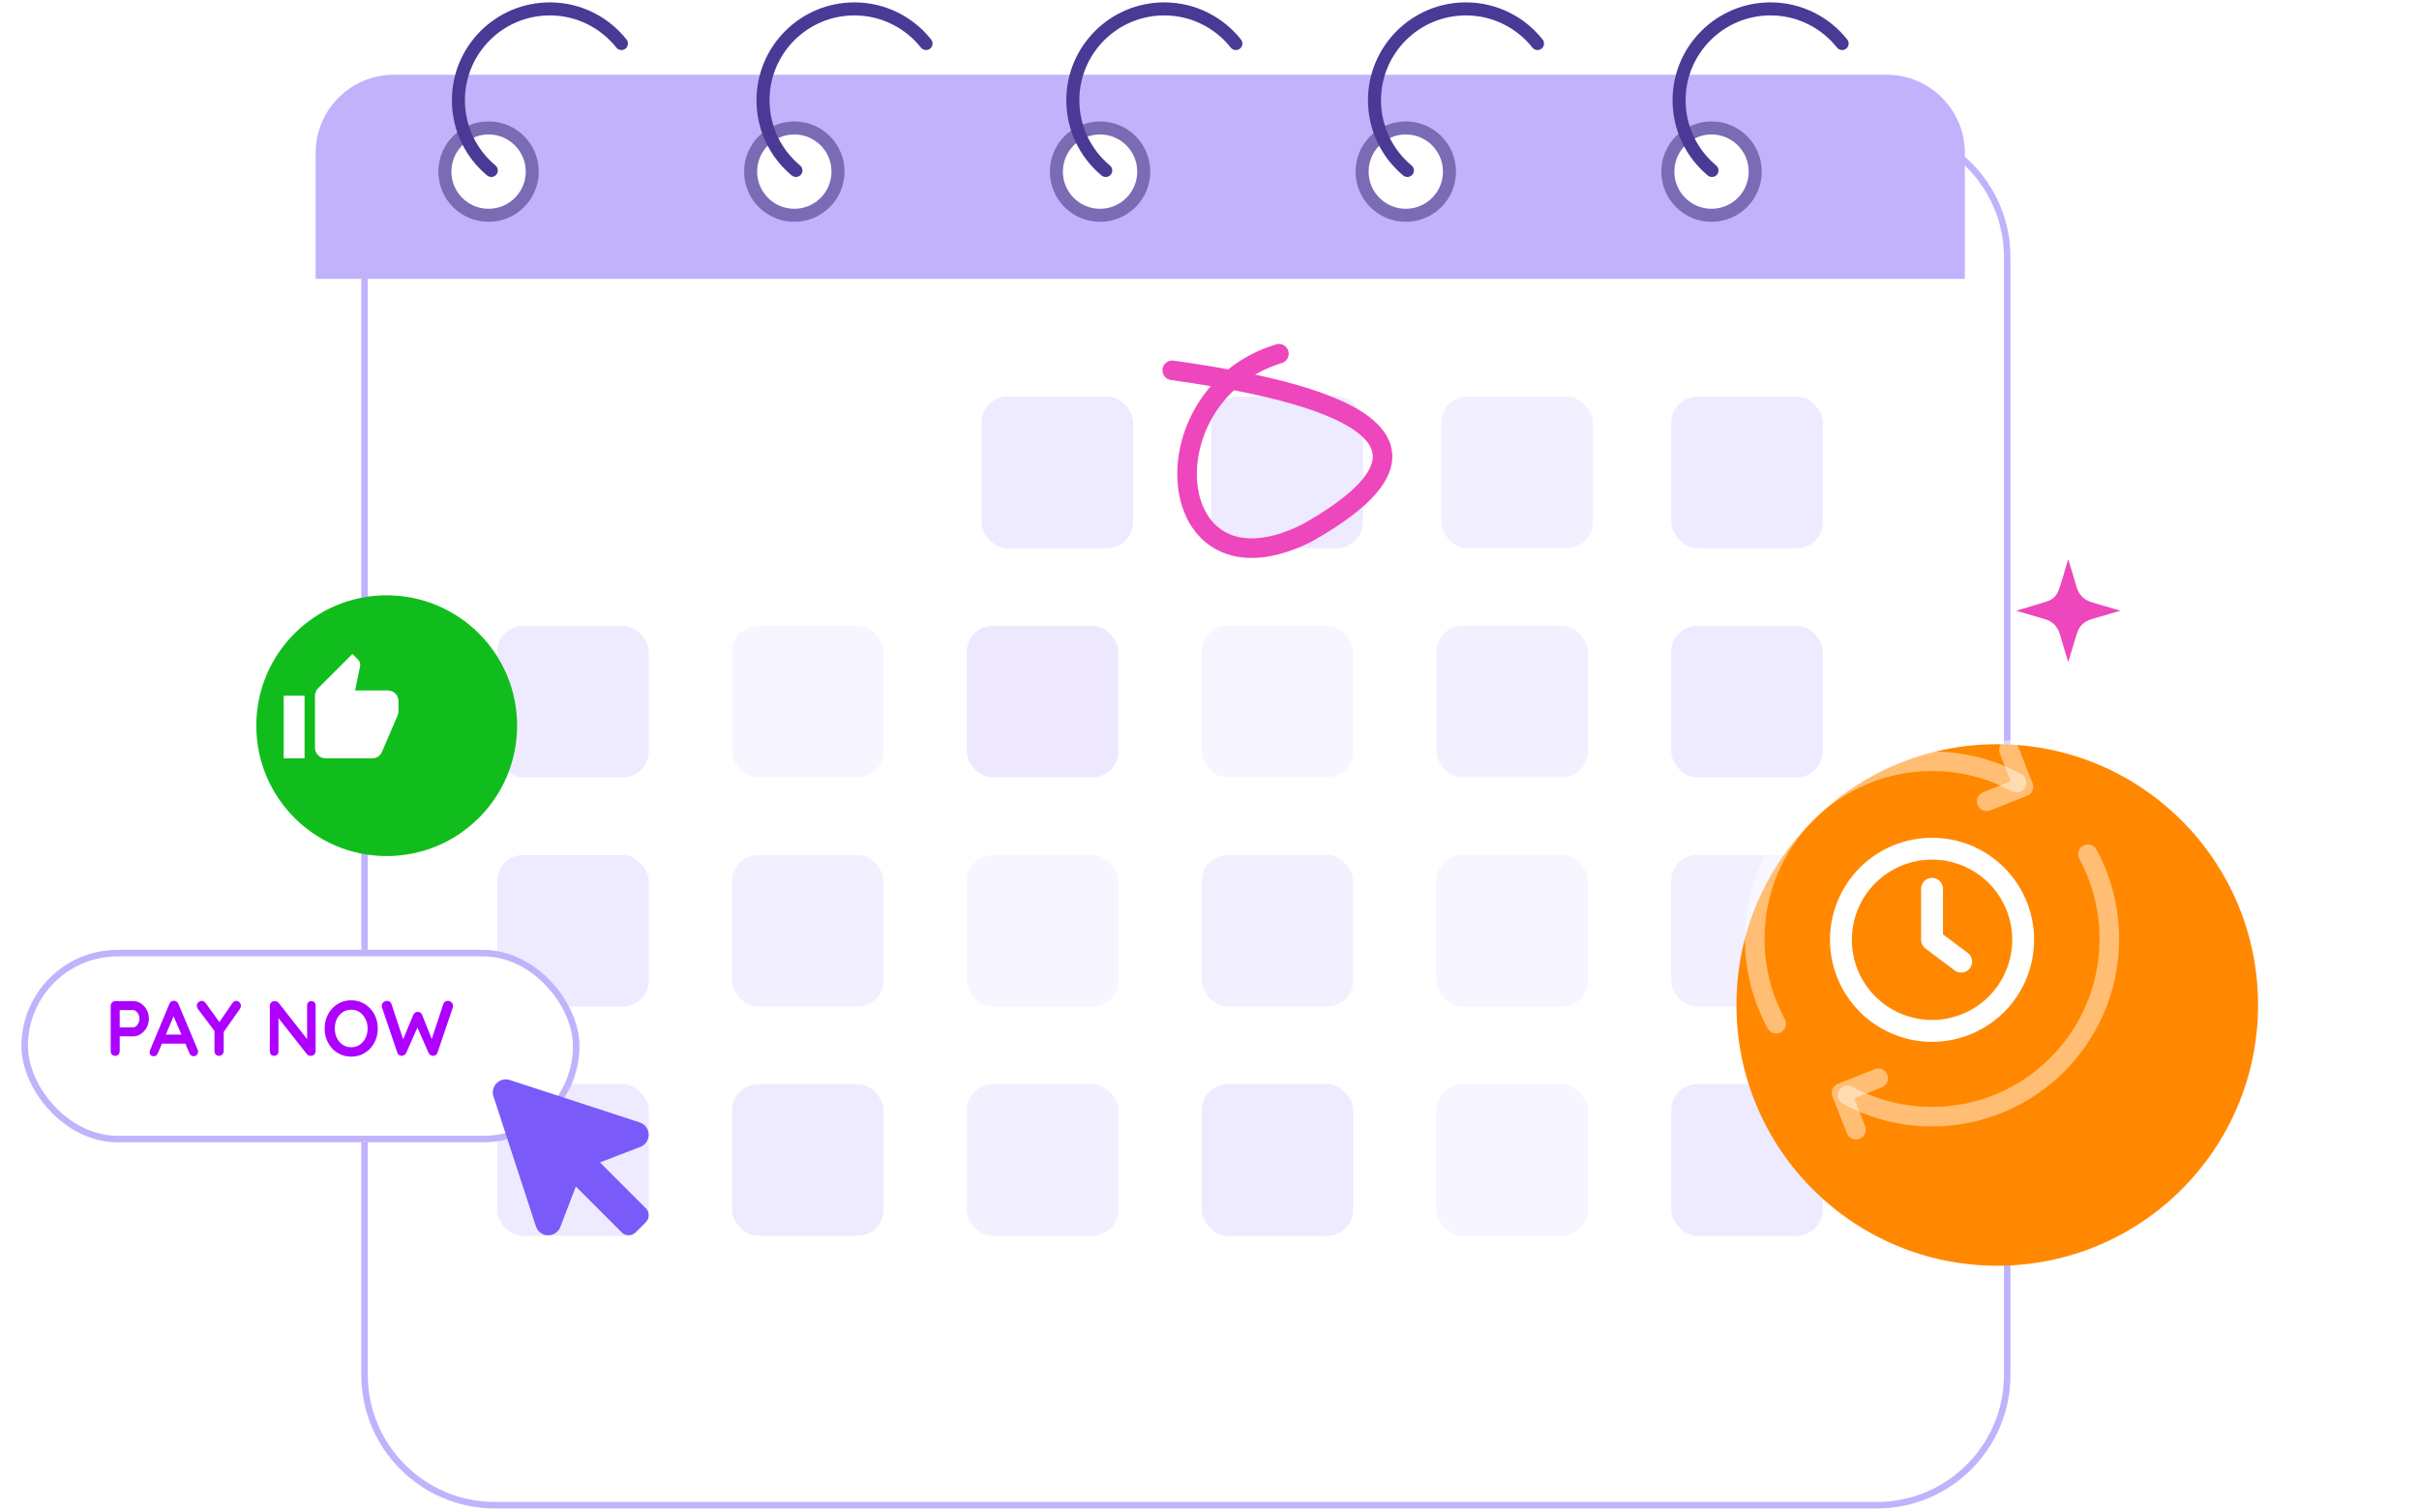 <svg width="371" height="232" viewBox="0 0 371 232" fill="none" xmlns="http://www.w3.org/2000/svg">
<g filter="url(#filter0_d_2109_11600)">
<path d="M280.845 11.469H68.91C57.865 11.469 48.91 20.423 48.91 31.468V202.907C48.91 213.953 57.865 222.907 68.91 222.907H280.845C291.89 222.907 300.845 213.953 300.845 202.907V31.468C300.845 20.423 291.89 11.469 280.845 11.469Z" fill="white"/>
<path d="M280.845 11.469H68.91C57.865 11.469 48.91 20.423 48.91 31.468V202.907C48.91 213.953 57.865 222.907 68.91 222.907H280.845C291.89 222.907 300.845 213.953 300.845 202.907V31.468C300.845 20.423 291.89 11.469 280.845 11.469Z" stroke="#C1B2FB" stroke-miterlimit="10"/>
</g>
<path d="M289.347 11.469H60.408C53.781 11.469 48.408 16.841 48.408 23.468V42.777H301.347V23.468C301.347 16.841 295.974 11.469 289.347 11.469Z" fill="#C1B2FB"/>
<rect x="150.536" y="60.848" width="23.245" height="23.245" rx="4" fill="#EEEAFF"/>
<rect x="185.796" y="60.848" width="23.245" height="23.245" rx="4" fill="#EEEAFF"/>
<rect x="221.056" y="60.848" width="23.245" height="23.245" rx="4" fill="#F2EFFF"/>
<rect x="256.316" y="60.848" width="23.245" height="23.245" rx="4" fill="#EEEAFF"/>
<rect x="148.279" y="96.008" width="23.245" height="23.245" rx="4" fill="#EDE8FE"/>
<rect x="112.267" y="96.008" width="23.245" height="23.245" rx="4" fill="#F7F5FF"/>
<rect x="76.254" y="96.008" width="23.245" height="23.245" rx="4" fill="#EEEAFF"/>
<rect x="184.291" y="96.008" width="23.245" height="23.245" rx="4" fill="#F7F5FF"/>
<rect x="220.303" y="96.008" width="23.245" height="23.245" rx="4" fill="#F2EFFF"/>
<rect x="256.316" y="96.008" width="23.245" height="23.245" rx="4" fill="#EEEAFF"/>
<rect x="148.279" y="131.168" width="23.245" height="23.245" rx="4" fill="#F7F5FF"/>
<rect x="112.267" y="131.168" width="23.245" height="23.245" rx="4" fill="#F2EFFF"/>
<rect x="76.254" y="131.168" width="23.245" height="23.245" rx="4" fill="#EEEAFF"/>
<rect x="184.291" y="131.168" width="23.245" height="23.245" rx="4" fill="#F2EFFF"/>
<rect x="220.303" y="131.168" width="23.245" height="23.245" rx="4" fill="#F7F5FF"/>
<rect x="256.316" y="131.168" width="23.245" height="23.245" rx="4" fill="#F2EFFF"/>
<rect x="148.279" y="166.328" width="23.245" height="23.245" rx="4" fill="#F2EFFF"/>
<rect x="112.267" y="166.328" width="23.245" height="23.245" rx="4" fill="#EEEAFF"/>
<rect x="76.254" y="166.328" width="23.245" height="23.245" rx="4" fill="#EEEAFF"/>
<rect x="184.291" y="166.328" width="23.245" height="23.245" rx="4" fill="#EEEAFF"/>
<rect x="220.303" y="166.328" width="23.245" height="23.245" rx="4" fill="#F7F5FF"/>
<rect x="256.316" y="166.328" width="23.245" height="23.245" rx="4" fill="#EEEAFF"/>
<path d="M317.188 85.802C316.889 86.839 316.607 87.824 316.307 88.809C316.146 89.344 315.967 89.88 315.789 90.41C315.478 91.331 314.861 91.971 313.94 92.264C312.615 92.685 311.279 93.071 309.949 93.474C309.735 93.537 309.522 93.606 309.229 93.693C309.816 93.865 310.323 94.01 310.83 94.159C311.734 94.424 312.633 94.706 313.543 94.954C314.833 95.305 315.604 96.141 315.962 97.419C316.319 98.704 316.722 99.976 317.102 101.249C317.125 101.33 317.154 101.41 317.2 101.56C317.373 100.996 317.528 100.489 317.678 99.988C317.96 99.061 318.254 98.133 318.53 97.2C318.882 96.008 319.671 95.294 320.851 94.96C322.234 94.568 323.61 94.159 324.987 93.75C325.033 93.739 325.073 93.716 325.177 93.67C324.175 93.382 323.236 93.105 322.291 92.835C321.836 92.702 321.381 92.552 320.926 92.426C319.659 92.08 318.841 91.291 318.478 90.018C318.098 88.682 317.678 87.357 317.275 86.027C317.263 85.975 317.234 85.912 317.188 85.802Z" fill="#EE46BC"/>
<path d="M179.786 56.809C193.264 58.723 230.911 64.621 200.435 81.769C178.127 92.94 175.456 60.555 196.145 54.262" stroke="#EE46BC" stroke-width="3" stroke-linecap="round"/>
<g filter="url(#filter1_d_2109_11600)">
<rect x="0.285" y="142.713" width="85.586" height="29.521" rx="14.761" fill="white"/>
<rect x="0.785" y="143.213" width="84.586" height="28.521" rx="14.261" stroke="#C1B2FB"/>
</g>
<path d="M68.703 153.538C68.887 153.538 69.063 153.61 69.231 153.754C69.399 153.89 69.483 154.078 69.483 154.318C69.483 154.39 69.471 154.47 69.447 154.558L67.083 161.518C67.035 161.662 66.947 161.774 66.819 161.854C66.699 161.926 66.571 161.966 66.435 161.974C66.299 161.974 66.163 161.934 66.027 161.854C65.899 161.774 65.799 161.658 65.727 161.506L63.951 157.474L64.059 157.546L62.307 161.506C62.235 161.658 62.131 161.774 61.995 161.854C61.867 161.934 61.735 161.974 61.599 161.974C61.471 161.966 61.343 161.926 61.215 161.854C61.087 161.774 60.999 161.662 60.951 161.518L58.587 154.558C58.563 154.47 58.551 154.39 58.551 154.318C58.551 154.078 58.635 153.89 58.803 153.754C58.979 153.61 59.159 153.538 59.343 153.538C59.495 153.538 59.635 153.578 59.763 153.658C59.899 153.738 59.991 153.854 60.039 154.006L61.947 159.79L61.683 159.778L63.387 155.686C63.451 155.542 63.543 155.43 63.663 155.35C63.783 155.262 63.919 155.222 64.071 155.23C64.223 155.222 64.359 155.262 64.479 155.35C64.599 155.43 64.687 155.542 64.743 155.686L66.303 159.598L66.111 159.718L67.995 154.006C68.043 153.854 68.135 153.738 68.271 153.658C68.407 153.578 68.551 153.538 68.703 153.538Z" fill="#AD00FF"/>
<path d="M57.94 157.774C57.94 158.374 57.84 158.934 57.64 159.454C57.44 159.974 57.156 160.434 56.788 160.834C56.428 161.226 55.996 161.534 55.492 161.758C54.996 161.982 54.452 162.094 53.86 162.094C53.268 162.094 52.724 161.982 52.228 161.758C51.732 161.534 51.3 161.226 50.932 160.834C50.572 160.434 50.292 159.974 50.092 159.454C49.892 158.934 49.792 158.374 49.792 157.774C49.792 157.174 49.892 156.614 50.092 156.094C50.292 155.574 50.572 155.118 50.932 154.726C51.3 154.326 51.732 154.014 52.228 153.79C52.724 153.566 53.268 153.454 53.86 153.454C54.452 153.454 54.996 153.566 55.492 153.79C55.996 154.014 56.428 154.326 56.788 154.726C57.156 155.118 57.44 155.574 57.64 156.094C57.84 156.614 57.94 157.174 57.94 157.774ZM56.38 157.774C56.38 157.238 56.272 156.754 56.056 156.322C55.84 155.882 55.544 155.534 55.168 155.278C54.792 155.022 54.356 154.894 53.86 154.894C53.364 154.894 52.928 155.022 52.552 155.278C52.176 155.534 51.88 155.878 51.664 156.31C51.456 156.742 51.352 157.23 51.352 157.774C51.352 158.31 51.456 158.798 51.664 159.238C51.88 159.67 52.176 160.014 52.552 160.27C52.928 160.526 53.364 160.654 53.86 160.654C54.356 160.654 54.792 160.526 55.168 160.27C55.544 160.014 55.84 159.67 56.056 159.238C56.272 158.798 56.38 158.31 56.38 157.774Z" fill="#AD00FF"/>
<path d="M47.76 153.574C47.952 153.574 48.108 153.638 48.228 153.766C48.348 153.894 48.408 154.054 48.408 154.246V161.242C48.408 161.45 48.336 161.626 48.192 161.77C48.056 161.906 47.884 161.974 47.676 161.974C47.572 161.974 47.464 161.958 47.352 161.926C47.248 161.886 47.168 161.834 47.112 161.77L42.396 155.782L42.708 155.59V161.302C42.708 161.494 42.644 161.654 42.516 161.782C42.396 161.91 42.236 161.974 42.036 161.974C41.844 161.974 41.688 161.91 41.568 161.782C41.448 161.654 41.388 161.494 41.388 161.302V154.306C41.388 154.098 41.456 153.926 41.592 153.79C41.736 153.646 41.912 153.574 42.12 153.574C42.232 153.574 42.348 153.598 42.468 153.646C42.588 153.686 42.676 153.75 42.732 153.838L47.304 159.67L47.1 159.814V154.246C47.1 154.054 47.16 153.894 47.28 153.766C47.4 153.638 47.56 153.574 47.76 153.574Z" fill="#AD00FF"/>
<path d="M36.228 153.538C36.412 153.538 36.576 153.61 36.72 153.754C36.872 153.89 36.948 154.066 36.948 154.282C36.948 154.354 36.936 154.43 36.912 154.51C36.896 154.582 36.864 154.654 36.816 154.726L34.092 158.626L34.308 157.798V161.242C34.308 161.45 34.236 161.626 34.092 161.77C33.956 161.906 33.796 161.974 33.612 161.974C33.412 161.974 33.24 161.906 33.096 161.77C32.96 161.626 32.892 161.45 32.892 161.242V157.894L32.988 158.278L30.396 154.834C30.316 154.73 30.26 154.63 30.228 154.534C30.196 154.438 30.18 154.35 30.18 154.27C30.18 154.054 30.264 153.878 30.432 153.742C30.6 153.606 30.772 153.538 30.948 153.538C31.172 153.538 31.368 153.65 31.536 153.874L33.84 157.054L33.504 157.006L35.628 153.898C35.796 153.658 35.996 153.538 36.228 153.538Z" fill="#AD00FF"/>
<path d="M26.812 155.458L24.22 161.554C24.164 161.706 24.076 161.826 23.956 161.914C23.844 161.994 23.72 162.034 23.584 162.034C23.368 162.034 23.208 161.974 23.104 161.854C23 161.734 22.948 161.586 22.948 161.41C22.948 161.338 22.96 161.262 22.984 161.182L25.972 154.006C26.036 153.846 26.132 153.722 26.26 153.634C26.396 153.546 26.54 153.51 26.692 153.526C26.836 153.526 26.968 153.57 27.088 153.658C27.216 153.738 27.308 153.854 27.364 154.006L30.316 161.038C30.356 161.142 30.376 161.238 30.376 161.326C30.376 161.542 30.304 161.714 30.16 161.842C30.024 161.97 29.872 162.034 29.704 162.034C29.56 162.034 29.428 161.99 29.308 161.902C29.196 161.814 29.108 161.694 29.044 161.542L26.464 155.53L26.812 155.458ZM24.592 160.09L25.252 158.71H28.492L28.72 160.09H24.592Z" fill="#AD00FF"/>
<path d="M20.446 153.574C20.862 153.574 21.25 153.694 21.61 153.934C21.978 154.174 22.274 154.498 22.498 154.906C22.722 155.314 22.834 155.77 22.834 156.274C22.834 156.77 22.722 157.222 22.498 157.63C22.274 158.038 21.978 158.366 21.61 158.614C21.25 158.854 20.862 158.974 20.446 158.974H18.238L18.358 158.758V161.242C18.358 161.45 18.294 161.626 18.166 161.77C18.038 161.906 17.87 161.974 17.662 161.974C17.462 161.974 17.298 161.906 17.17 161.77C17.042 161.626 16.978 161.45 16.978 161.242V154.306C16.978 154.098 17.046 153.926 17.182 153.79C17.326 153.646 17.502 153.574 17.71 153.574H20.446ZM20.446 157.606C20.598 157.606 20.746 157.542 20.89 157.414C21.034 157.286 21.154 157.122 21.25 156.922C21.346 156.714 21.394 156.498 21.394 156.274C21.394 156.042 21.346 155.826 21.25 155.626C21.154 155.426 21.034 155.266 20.89 155.146C20.746 155.018 20.598 154.954 20.446 154.954H18.214L18.358 154.738V157.798L18.226 157.606H20.446Z" fill="#AD00FF"/>
<g filter="url(#filter2_d_2109_11600)">
<path d="M99.062 183.479L97.481 185.059C97.342 185.199 97.177 185.309 96.995 185.385C96.814 185.46 96.619 185.499 96.422 185.499C96.225 185.499 96.031 185.46 95.849 185.385C95.667 185.309 95.502 185.199 95.363 185.059L88.317 178.013L85.921 184.261L85.905 184.302C85.752 184.658 85.498 184.961 85.175 185.173C84.851 185.385 84.472 185.498 84.085 185.497H83.988C83.584 185.48 83.196 185.339 82.875 185.094C82.553 184.849 82.316 184.511 82.193 184.126L75.682 164.186C75.567 163.837 75.552 163.463 75.638 163.106C75.723 162.749 75.906 162.422 76.165 162.163C76.425 161.903 76.751 161.721 77.108 161.635C77.465 161.55 77.839 161.565 78.188 161.679L98.129 168.191C98.51 168.318 98.843 168.558 99.086 168.878C99.328 169.199 99.468 169.585 99.487 169.987C99.506 170.388 99.403 170.786 99.192 171.128C98.981 171.47 98.672 171.74 98.304 171.903L98.263 171.919L92.015 174.319L99.062 181.365C99.342 181.645 99.499 182.025 99.499 182.422C99.499 182.818 99.342 183.198 99.062 183.479Z" fill="#7A5AF8"/>
</g>
<circle cx="74.931" cy="26.327" r="6.701" fill="white" stroke="#7A6BB4" stroke-width="2"/>
<circle cx="121.823" cy="26.327" r="6.701" fill="white" stroke="#7A6BB4" stroke-width="2"/>
<circle cx="168.714" cy="26.327" r="6.701" fill="white" stroke="#7A6BB4" stroke-width="2"/>
<circle cx="215.605" cy="26.327" r="6.701" fill="white" stroke="#7A6BB4" stroke-width="2"/>
<circle cx="262.496" cy="26.327" r="6.701" fill="white" stroke="#7A6BB4" stroke-width="2"/>
<path d="M75.351 26.152C72.267 23.581 70.305 19.71 70.305 15.382C70.305 7.641 76.581 1.365 84.322 1.365C88.775 1.365 92.742 3.442 95.31 6.679" stroke="#4B3996" stroke-width="2" stroke-linecap="round"/>
<path d="M122.067 26.152C118.984 23.581 117.022 19.71 117.022 15.382C117.022 7.641 123.297 1.365 131.038 1.365C135.491 1.365 139.459 3.442 142.026 6.679" stroke="#4B3996" stroke-width="2" stroke-linecap="round"/>
<path d="M169.584 26.152C166.501 23.581 164.538 19.71 164.538 15.382C164.538 7.641 170.814 1.365 178.555 1.365C183.008 1.365 186.975 3.442 189.543 6.679" stroke="#4B3996" stroke-width="2" stroke-linecap="round"/>
<path d="M215.849 26.152C212.766 23.581 210.804 19.71 210.804 15.382C210.804 7.641 217.079 1.365 224.82 1.365C229.273 1.365 233.241 3.442 235.808 6.679" stroke="#4B3996" stroke-width="2" stroke-linecap="round"/>
<path d="M262.565 26.152C259.482 23.581 257.52 19.71 257.52 15.382C257.52 7.641 263.796 1.365 271.537 1.365C275.989 1.365 279.957 3.442 282.525 6.679" stroke="#4B3996" stroke-width="2" stroke-linecap="round"/>
<g filter="url(#filter3_bd_2109_11600)">
<circle cx="296.316" cy="144.169" r="40" fill="#FF8800"/>
</g>
<path fill-rule="evenodd" clip-rule="evenodd" d="M308.615 144.169C308.615 147.431 307.319 150.559 305.013 152.866C302.706 155.173 299.578 156.468 296.316 156.468C293.054 156.468 289.925 155.173 287.618 152.866C285.312 150.559 284.016 147.431 284.016 144.169C284.016 140.907 285.312 137.778 287.618 135.472C289.925 133.165 293.054 131.869 296.316 131.869C299.578 131.869 302.706 133.165 305.013 135.472C307.319 137.778 308.615 140.907 308.615 144.169ZM311.969 144.169C311.969 148.321 310.32 152.302 307.385 155.238C304.449 158.174 300.467 159.823 296.316 159.823C292.164 159.823 288.182 158.174 285.247 155.238C282.311 152.302 280.662 148.321 280.662 144.169C280.662 140.017 282.311 136.036 285.247 133.1C288.182 130.164 292.164 128.515 296.316 128.515C300.467 128.515 304.449 130.164 307.385 133.1C310.32 136.036 311.969 140.017 311.969 144.169ZM297.993 136.342C297.993 135.897 297.816 135.471 297.502 135.156C297.187 134.841 296.76 134.665 296.316 134.665C295.871 134.665 295.444 134.841 295.13 135.156C294.815 135.471 294.638 135.897 294.638 136.342V144.169C294.638 144.429 294.699 144.686 294.815 144.919C294.932 145.152 295.101 145.354 295.309 145.511L299.782 148.865C299.958 148.997 300.158 149.093 300.372 149.148C300.585 149.203 300.807 149.215 301.025 149.184C301.243 149.153 301.453 149.079 301.643 148.967C301.832 148.854 301.998 148.706 302.13 148.53C302.262 148.353 302.358 148.153 302.413 147.94C302.467 147.726 302.48 147.504 302.448 147.286C302.417 147.068 302.343 146.858 302.231 146.669C302.119 146.479 301.971 146.314 301.794 146.182L297.993 143.33V136.342Z" fill="white"/>
<path d="M309.28 120.078C305.44 117.969 301.023 116.783 296.316 116.783C281.3 116.783 269.125 128.989 269.125 144.042C269.125 148.735 270.309 153.164 272.412 157.039" stroke="white" stroke-opacity="0.45" stroke-width="3" stroke-miterlimit="10" stroke-linecap="round" stroke-linejoin="round"/>
<path d="M283.352 168.006C287.217 170.115 291.609 171.301 296.316 171.301C311.331 171.301 323.506 159.095 323.506 144.042C323.506 139.349 322.322 134.92 320.219 131.045" stroke="white" stroke-opacity="0.45" stroke-width="3" stroke-miterlimit="10" stroke-linecap="round" stroke-linejoin="round"/>
<path d="M308.107 115.041L310.336 120.692L304.7 122.927" stroke="white" stroke-opacity="0.45" stroke-width="3" stroke-miterlimit="10" stroke-linecap="round" stroke-linejoin="round"/>
<path d="M284.659 173.297L282.429 167.646L288.066 165.411" stroke="white" stroke-opacity="0.45" stroke-width="3" stroke-miterlimit="10" stroke-linecap="round" stroke-linejoin="round"/>
<g filter="url(#filter4_d_2109_11600)">
<circle cx="52.309" cy="108.323" r="20" fill="#11BD1D"/>
</g>
<path d="M61.109 107.523C61.109 107.098 60.941 106.691 60.64 106.391C60.34 106.091 59.933 105.923 59.509 105.923H54.453L55.221 102.267C55.237 102.187 55.245 102.099 55.245 102.011C55.245 101.683 55.109 101.379 54.893 101.163L54.045 100.323L48.781 105.587C48.485 105.883 48.309 106.283 48.309 106.723V114.723C48.309 115.147 48.478 115.554 48.778 115.854C49.078 116.154 49.485 116.323 49.909 116.323H57.109C57.773 116.323 58.341 115.923 58.581 115.347L60.997 109.707C61.069 109.523 61.109 109.331 61.109 109.123V107.523ZM43.509 116.323H46.709V106.723H43.509V116.323Z" fill="white"/>
<defs>
<filter id="filter0_d_2109_11600" x="48.41" y="10.969" width="259.934" height="220.439" filterUnits="userSpaceOnUse" color-interpolation-filters="sRGB">
<feFlood flood-opacity="0" result="BackgroundImageFix"/>
<feColorMatrix in="SourceAlpha" type="matrix" values="0 0 0 0 0 0 0 0 0 0 0 0 0 0 0 0 0 0 127 0" result="hardAlpha"/>
<feOffset dx="7" dy="8"/>
<feComposite in2="hardAlpha" operator="out"/>
<feColorMatrix type="matrix" values="0 0 0 0 0.792 0 0 0 0 0.741 0 0 0 0 0.988 0 0 0 0.3 0"/>
<feBlend mode="normal" in2="BackgroundImageFix" result="effect1_dropShadow_2109_11600"/>
<feBlend mode="normal" in="SourceGraphic" in2="effect1_dropShadow_2109_11600" result="shape"/>
</filter>
<filter id="filter1_d_2109_11600" x="0.285" y="142.713" width="88.586" height="32.521" filterUnits="userSpaceOnUse" color-interpolation-filters="sRGB">
<feFlood flood-opacity="0" result="BackgroundImageFix"/>
<feColorMatrix in="SourceAlpha" type="matrix" values="0 0 0 0 0 0 0 0 0 0 0 0 0 0 0 0 0 0 127 0" result="hardAlpha"/>
<feOffset dx="3" dy="3"/>
<feComposite in2="hardAlpha" operator="out"/>
<feColorMatrix type="matrix" values="0 0 0 0 0.792 0 0 0 0 0.741 0 0 0 0 0.988 0 0 0 0.3 0"/>
<feBlend mode="normal" in2="BackgroundImageFix" result="effect1_dropShadow_2109_11600"/>
<feBlend mode="normal" in="SourceGraphic" in2="effect1_dropShadow_2109_11600" result="shape"/>
</filter>
<filter id="filter2_d_2109_11600" x="71.583" y="161.581" width="31.916" height="31.918" filterUnits="userSpaceOnUse" color-interpolation-filters="sRGB">
<feFlood flood-opacity="0" result="BackgroundImageFix"/>
<feColorMatrix in="SourceAlpha" type="matrix" values="0 0 0 0 0 0 0 0 0 0 0 0 0 0 0 0 0 0 127 0" result="hardAlpha"/>
<feOffset dy="4"/>
<feGaussianBlur stdDeviation="2"/>
<feComposite in2="hardAlpha" operator="out"/>
<feColorMatrix type="matrix" values="0 0 0 0 0.757 0 0 0 0 0.698 0 0 0 0 0.984 0 0 0 0.8 0"/>
<feBlend mode="normal" in2="BackgroundImageFix" result="effect1_dropShadow_2109_11600"/>
<feBlend mode="normal" in="SourceGraphic" in2="effect1_dropShadow_2109_11600" result="shape"/>
</filter>
<filter id="filter3_bd_2109_11600" x="241.816" y="89.669" width="129" height="129" filterUnits="userSpaceOnUse" color-interpolation-filters="sRGB">
<feFlood flood-opacity="0" result="BackgroundImageFix"/>
<feGaussianBlur in="BackgroundImageFix" stdDeviation="2.65"/>
<feComposite in2="SourceAlpha" operator="in" result="effect1_backgroundBlur_2109_11600"/>
<feColorMatrix in="SourceAlpha" type="matrix" values="0 0 0 0 0 0 0 0 0 0 0 0 0 0 0 0 0 0 127 0" result="hardAlpha"/>
<feOffset dx="10" dy="10"/>
<feGaussianBlur stdDeviation="12.25"/>
<feComposite in2="hardAlpha" operator="out"/>
<feColorMatrix type="matrix" values="0 0 0 0 0.364 0 0 0 0 0.282 0 0 0 0 0.791 0 0 0 0.25 0"/>
<feBlend mode="normal" in2="effect1_backgroundBlur_2109_11600" result="effect2_dropShadow_2109_11600"/>
<feBlend mode="normal" in="SourceGraphic" in2="effect2_dropShadow_2109_11600" result="shape"/>
</filter>
<filter id="filter4_d_2109_11600" x="14.809" y="66.823" width="89" height="89" filterUnits="userSpaceOnUse" color-interpolation-filters="sRGB">
<feFlood flood-opacity="0" result="BackgroundImageFix"/>
<feColorMatrix in="SourceAlpha" type="matrix" values="0 0 0 0 0 0 0 0 0 0 0 0 0 0 0 0 0 0 127 0" result="hardAlpha"/>
<feOffset dx="7" dy="3"/>
<feGaussianBlur stdDeviation="12.25"/>
<feComposite in2="hardAlpha" operator="out"/>
<feColorMatrix type="matrix" values="0 0 0 0 0.125 0 0 0 0 0.973 0 0 0 0 0.125 0 0 0 0.4 0"/>
<feBlend mode="normal" in2="BackgroundImageFix" result="effect1_dropShadow_2109_11600"/>
<feBlend mode="normal" in="SourceGraphic" in2="effect1_dropShadow_2109_11600" result="shape"/>
</filter>
</defs>
</svg>
